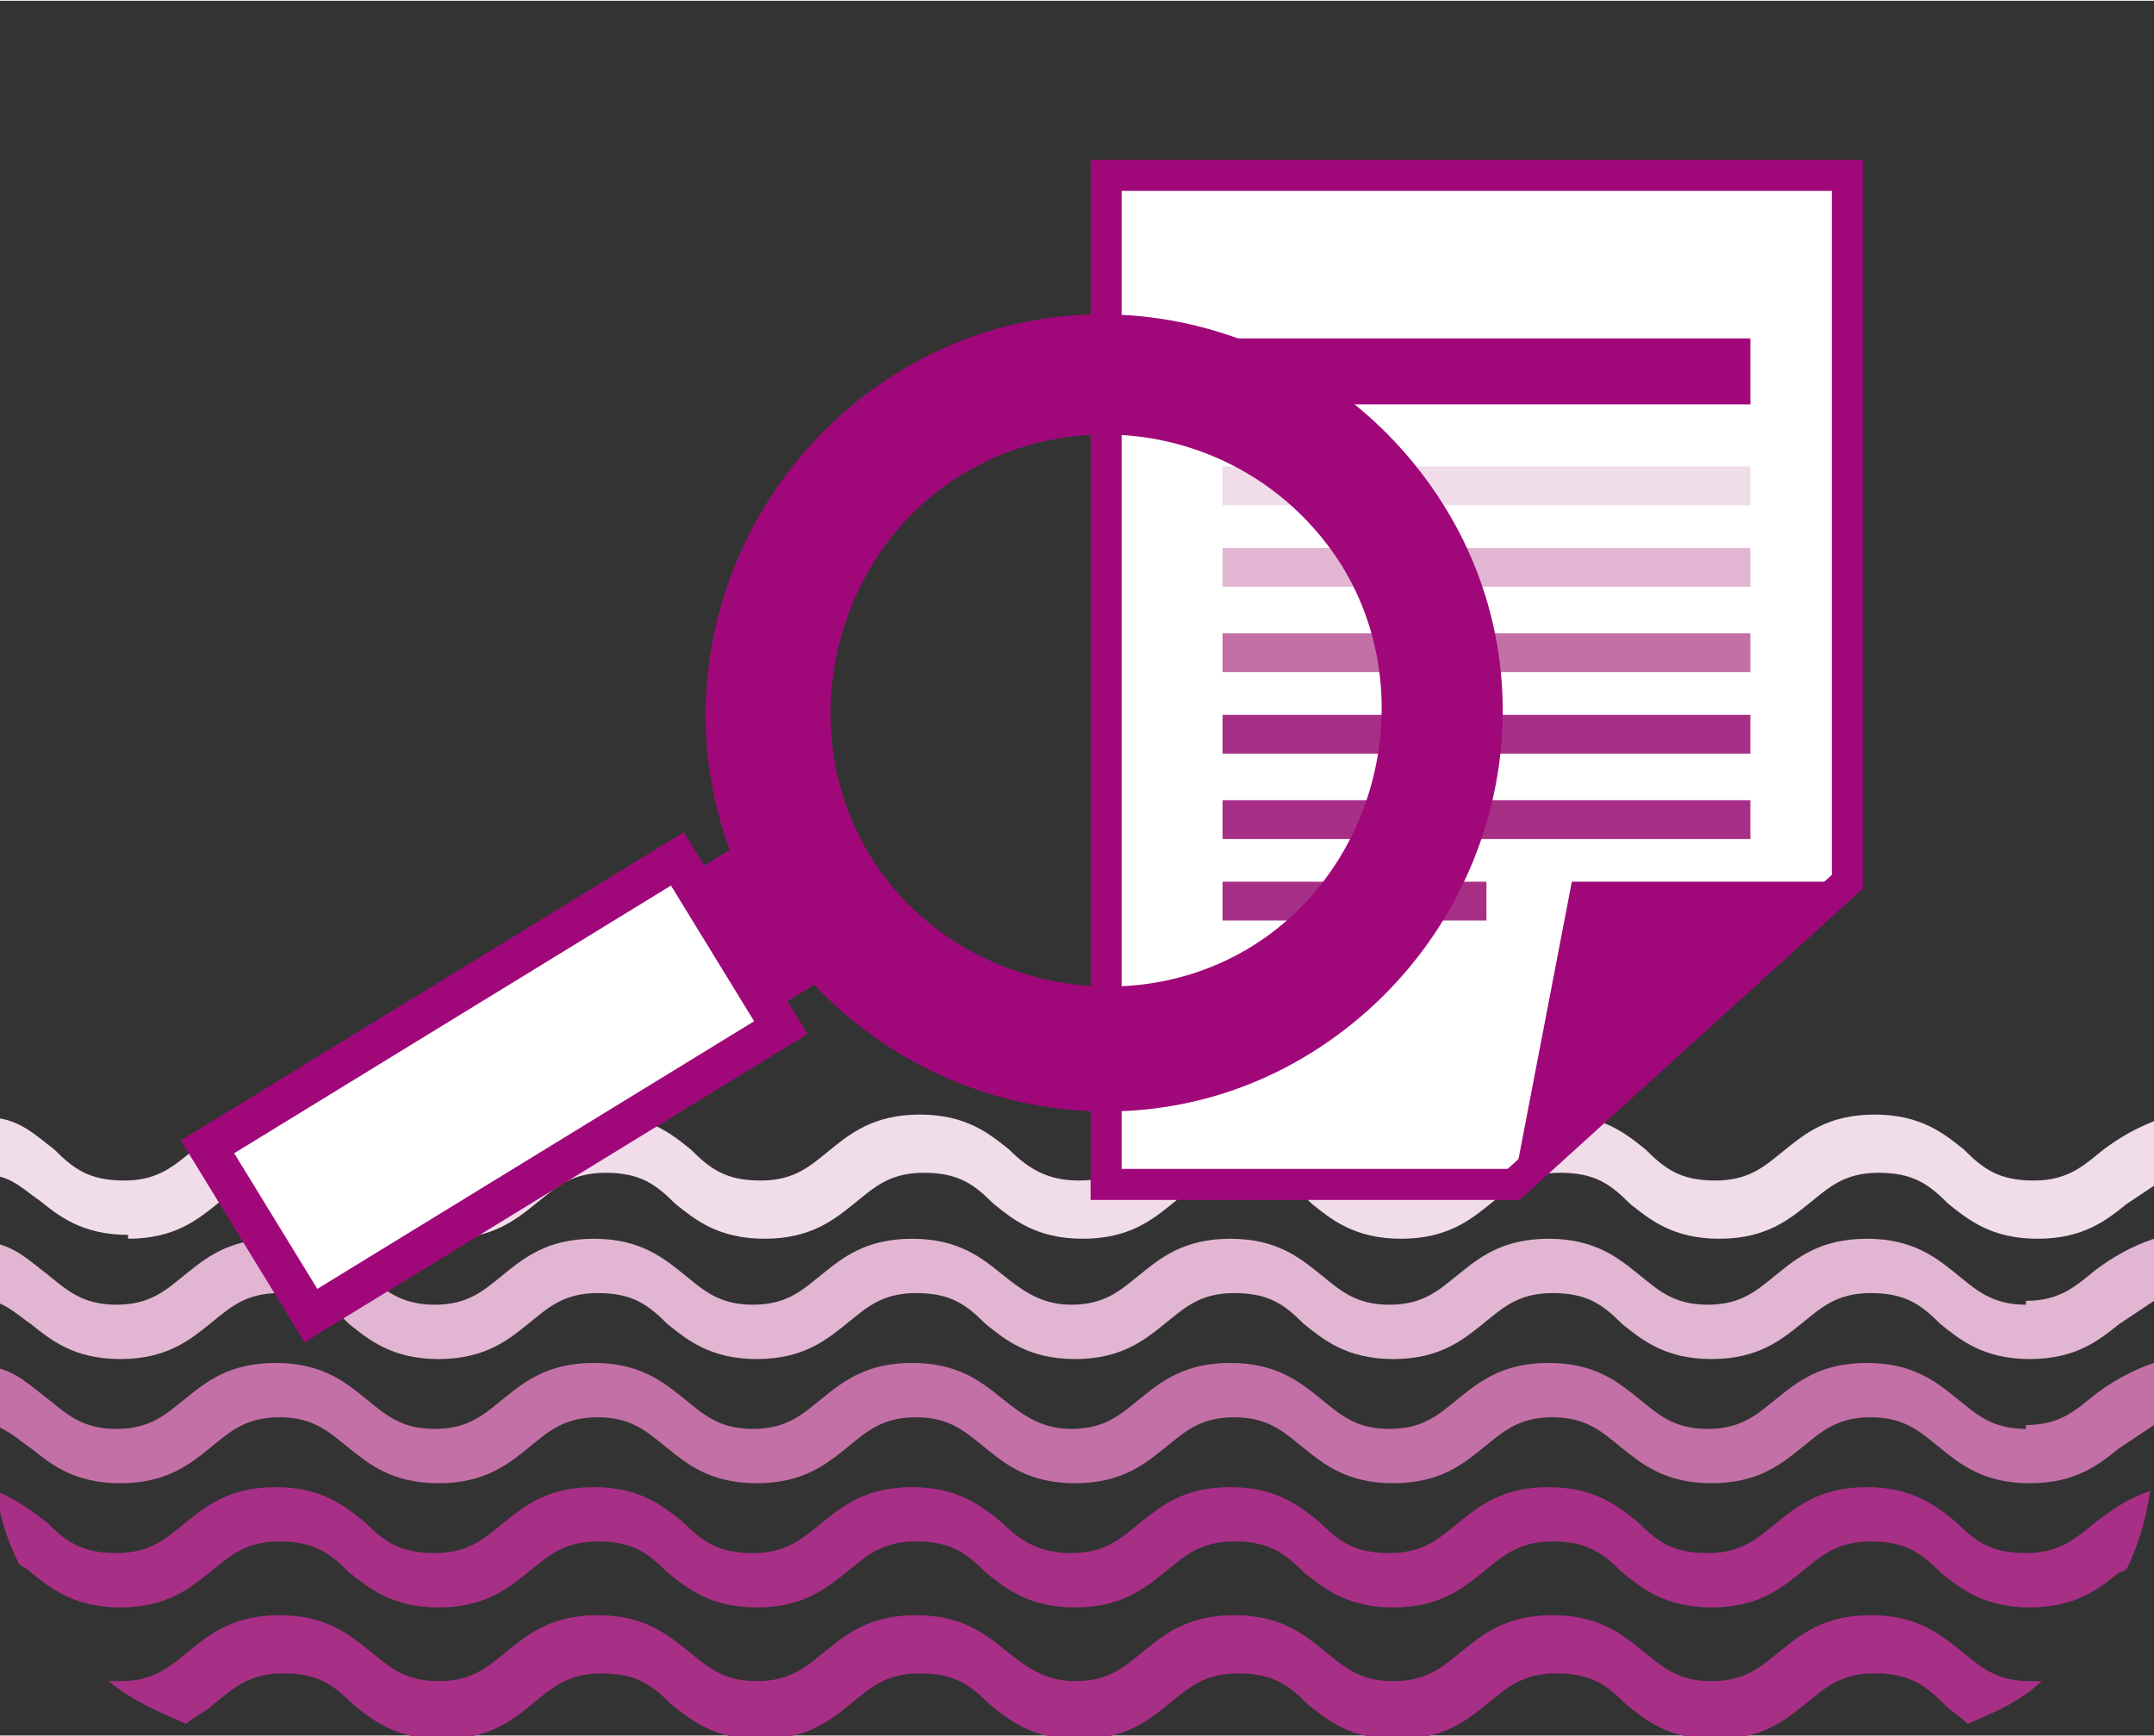 <?xml version="1.0" encoding="UTF-8"?>
<svg xmlns="http://www.w3.org/2000/svg" id="Capa_1" width="19.6mm" height="15.8mm" version="1.1" viewBox="0 0 55.5 44.7">
  <rect x="0" y="0" width="55.5" height="44.7" fill="#333333" stroke="none"/>
  <!-- Generator: Adobe Illustrator 29.1.0, SVG Export Plug-In . SVG Version: 2.1.0 Build 142)  -->
  <defs>
    <style>
      .st0 {
        fill: none;
      }

      .st1, .st2 {
        fill: #fff;
        stroke: #a0087a;
        stroke-miterlimit: 10;
      }

      .st3 {
        fill: #a82f86;
      }

      .st4 {
        fill: #a0087a;
      }

      .st5 {
        fill: #f1dcea;
      }

      .st6 {
        fill: #e2b6d2;
      }

      .st7 {
        fill: #c370a6;
      }

      .st2 {
        stroke-width: .8px;
      }
    </style>
  </defs>
  <g>
    <path class="st0" d="M52.3,41.5c-1.2,0-1.8-.5-2.3-.9-.5-.4-.9-.8-1.8-.8s-1.3.3-1.8.8c-.5.4-1.1.9-2.3.9s-1.8-.5-2.3-.9c-.5-.4-.9-.8-1.8-.8s-1.3.3-1.8.8c-.5.4-1.1.9-2.3.9h0c-1.2,0-1.8-.5-2.3-.9-.5-.4-.9-.8-1.8-.8s-1.3.3-1.8.8c-.5.4-1.1.9-2.3.9s-1.8-.5-2.3-.9c-.5-.4-.9-.8-1.8-.8s-1.3.3-1.8.8c-.5.4-1.1.9-2.3.9s-1.8-.5-2.3-.9c-.5-.4-.9-.8-1.8-.8s-1.3.3-1.8.8c-.5.4-1.1.9-2.3.9s-1.8-.5-2.3-.9c-.5-.4-.9-.8-1.8-.8s-1.3.3-1.8.8c-.5.4-1.1.9-2.3.9s-1.8-.5-2.3-.9c0,0-.2-.1-.3-.2.5,1.1,1.3,2.1,2.3,2.8,0,0,.2,0,.3,0,.9,0,1.3-.4,1.8-.8.5-.4,1.1-.9,2.3-.9s1.8.5,2.3.9c.5.4.9.8,1.8.8s1.3-.4,1.8-.8c.5-.4,1.1-.9,2.3-.9s1.8.5,2.3.9c.5.4.9.8,1.8.8s1.3-.4,1.8-.8c.5-.4,1.1-.9,2.3-.9s1.8.5,2.3.9c.5.4.9.8,1.8.8.8,0,1.3-.4,1.8-.8.5-.4,1.1-.9,2.3-.9s1.8.5,2.3.9c.5.4.9.8,1.8.8h0c.8,0,1.3-.4,1.8-.8.5-.4,1.1-.9,2.3-.9s1.8.5,2.3.9c.5.4.9.8,1.8.8s1.3-.4,1.8-.8c.5-.4,1.1-.9,2.3-.9s1.8.5,2.3.9c.5.4.9.8,1.8.8s.2,0,.3,0c.9-.7,1.7-1.7,2.2-2.7,0,0-.1,0-.2.1-.5.4-1.1.9-2.3.9Z"></path>
    <path class="st0" d="M40,43.1c-.8,0-1.3.3-1.8.8-.5.4-1.1.9-2.3.9h8.1c-1.2,0-1.8-.5-2.3-.9-.5-.4-.9-.8-1.8-.8Z"></path>
    <path class="st0" d="M48.2,43.1c-.9,0-1.3.3-1.8.8-.5.4-1.1.9-2.3.9h3.9c.9,0,1.8-.2,2.6-.5-.2-.1-.4-.3-.6-.5-.5-.4-.9-.8-1.8-.8Z"></path>
    <path class="st0" d="M31.8,43.1c-.9,0-1.3.3-1.8.8-.5.4-1.1.9-2.3.9h8.1c-1.2,0-1.8-.5-2.3-.9-.5-.4-.9-.8-1.8-.8Z"></path>
    <path class="st0" d="M15.5,43.1c-.9,0-1.3.3-1.8.8-.5.4-1.1.9-2.3.9h8.2c-1.2,0-1.8-.5-2.3-.9-.5-.4-.9-.8-1.8-.8Z"></path>
    <path class="st0" d="M23.7,43.1c-.8,0-1.3.3-1.8.8-.5.4-1.1.9-2.3.9h8.1c-1.2,0-1.8-.5-2.3-.9-.5-.4-.9-.8-1.8-.8Z"></path>
    <path class="st0" d="M52.3,35.1c-1.2,0-1.8-.5-2.3-.9-.5-.4-.9-.8-1.8-.8s-1.3.4-1.8.8c-.5.4-1.1.9-2.3.9s-1.8-.5-2.3-.9c-.5-.4-.9-.8-1.8-.8s-1.3.4-1.8.8c-.5.4-1.1.9-2.3.9h0c-1.2,0-1.8-.5-2.3-.9-.5-.4-.9-.8-1.8-.8s-1.3.3-1.8.8c-.5.4-1.1.9-2.3.9s-1.8-.5-2.3-.9c-.5-.4-.9-.8-1.8-.8s-1.3.3-1.8.8c-.5.4-1.1.9-2.3.9s-1.8-.5-2.3-.9c-.5-.4-.9-.8-1.8-.8s-1.3.3-1.8.8c-.5.4-1.1.9-2.3.9s-1.8-.5-2.3-.9c-.5-.4-.9-.8-1.8-.8s-1.3.3-1.8.8c-.5.4-1.1.9-2.3.9s-1.8-.5-2.3-.9c-.3-.3-.6-.5-1-.6v1.7c.6.2,1.1.5,1.4.8.5.4.9.8,1.8.8s1.3-.4,1.8-.8c.5-.4,1.1-.9,2.3-.9s1.8.5,2.3.9c.5.4.9.8,1.8.8s1.3-.4,1.8-.8c.5-.4,1.1-.9,2.3-.9s1.8.5,2.3.9c.5.4.9.8,1.8.8s1.3-.4,1.8-.8c.5-.4,1.1-.9,2.3-.9s1.8.5,2.3.9c.5.4.9.8,1.8.8.8,0,1.3-.4,1.8-.8.5-.4,1.1-.9,2.3-.9s1.8.5,2.3.9c.5.4.9.8,1.8.8h0c.8,0,1.3-.4,1.8-.8.5-.4,1.1-.9,2.3-.9s1.8.5,2.3.9c.5.4.9.8,1.8.8s1.3-.4,1.8-.8c.5-.4,1.1-.9,2.3-.9s1.8.5,2.3.9c.5.4.9.8,1.8.8s1.3-.4,1.8-.8c.4-.3.8-.6,1.5-.8v-1.6c-.3.1-.6.4-.9.6-.5.4-1.1.9-2.3.9Z"></path>
    <path class="st0" d="M54.6,31c-.5.4-1.1.9-2.3.9s-1.8-.5-2.3-.9c-.5-.4-.9-.8-1.8-.8s-1.3.3-1.8.8c-.5.4-1.1.9-2.3.9s-1.8-.5-2.3-.9c-.5-.4-.9-.8-1.8-.8s-1.3.3-1.8.8c-.5.4-1.1.9-2.3.9h0c-1.2,0-1.8-.5-2.3-.9-.5-.4-.9-.8-1.8-.8s-1.3.3-1.8.8c-.5.4-1.1.9-2.3.9s-1.8-.5-2.3-.9c-.5-.4-.9-.8-1.8-.8s-1.3.3-1.8.8c-.5.4-1.1.9-2.3.9s-1.8-.5-2.3-.9c-.5-.4-.9-.8-1.8-.8s-1.3.3-1.8.8c-.5.4-1.1.9-2.3.9s-1.8-.5-2.3-.9c-.5-.4-.9-.8-1.8-.8s-1.3.3-1.8.8c-.5.4-1.1.9-2.3.9s-1.8-.5-2.3-.9c-.3-.3-.6-.5-1-.6v1.7c.6.2,1.1.5,1.4.8.5.4.9.8,1.8.8s1.3-.4,1.8-.8c.5-.4,1.1-.9,2.3-.9s1.8.5,2.3.9c.5.4.9.8,1.8.8s1.3-.4,1.8-.8c.5-.4,1.1-.9,2.3-.9s1.8.5,2.3.9c.5.4.9.8,1.8.8s1.3-.4,1.8-.8c.5-.4,1.1-.9,2.3-.9s1.8.5,2.3.9c.5.4.9.8,1.8.8.8,0,1.3-.4,1.8-.8.5-.4,1.1-.9,2.3-.9s1.8.5,2.3.9c.5.4.9.8,1.8.8h0c.8,0,1.3-.4,1.8-.8.5-.4,1.1-.9,2.3-.9s1.8.5,2.3.9c.5.4.9.8,1.8.8s1.3-.4,1.8-.8c.5-.4,1.1-.9,2.3-.9s1.8.5,2.3.9c.5.4.9.8,1.8.8s1.3-.4,1.8-.8c.4-.3.8-.6,1.5-.8v-1.6c-.3.1-.6.3-.9.6Z"></path>
    <path class="st0" d="M7.4,43.1c-.9,0-1.3.3-1.8.8-.2.2-.4.3-.7.5.8.3,1.6.5,2.5.5h4c-1.2,0-1.8-.5-2.3-.9-.5-.4-.9-.8-1.8-.8Z"></path>
    <path class="st0" d="M52.3,38.3c-1.2,0-1.8-.5-2.3-.9-.5-.4-.9-.8-1.8-.8s-1.3.4-1.8.8c-.5.4-1.1.9-2.3.9s-1.8-.5-2.3-.9c-.5-.4-.9-.8-1.8-.8s-1.3.4-1.8.8c-.5.4-1.1.9-2.3.9h0c-1.2,0-1.8-.5-2.3-.9-.5-.4-.9-.8-1.8-.8s-1.3.4-1.8.8c-.5.4-1.1.9-2.3.9s-1.8-.5-2.3-.9c-.5-.4-.9-.8-1.8-.8s-1.3.4-1.8.8c-.5.4-1.1.9-2.3.9s-1.8-.5-2.3-.9c-.5-.4-.9-.8-1.8-.8s-1.3.4-1.8.8c-.5.4-1.1.9-2.3.9s-1.8-.5-2.3-.9c-.5-.4-.9-.8-1.8-.8s-1.3.4-1.8.8c-.5.4-1.1.9-2.3.9s-1.8-.5-2.3-.9c-.3-.3-.6-.5-1-.6v.5c0,.4,0,.8.1,1.2.6.2,1,.5,1.3.8.5.4.9.8,1.8.8s1.3-.3,1.8-.8c.5-.4,1.1-.9,2.3-.9s1.8.5,2.3.9c.5.4.9.8,1.8.8s1.3-.3,1.8-.8c.5-.4,1.1-.9,2.3-.9s1.8.5,2.3.9c.5.4.9.8,1.8.8s1.3-.3,1.8-.8c.5-.4,1.1-.9,2.3-.9s1.8.5,2.3.9c.5.4.9.8,1.8.8.8,0,1.3-.4,1.8-.8.5-.4,1.1-.9,2.3-.9s1.8.5,2.3.9c.5.4.9.8,1.8.8h0c.8,0,1.3-.4,1.8-.8.5-.4,1.1-.9,2.3-.9s1.8.5,2.3.9c.5.4.9.8,1.8.8s1.3-.3,1.8-.8c.5-.4,1.1-.9,2.3-.9s1.8.5,2.3.9c.5.4.9.8,1.8.8s1.3-.3,1.8-.8c.4-.3.8-.6,1.4-.8,0-.4.1-.8.1-1.2v-.5c-.3.1-.6.4-.9.6-.5.4-1.1.9-2.3.9Z"></path>
    <path class="st3" d="M52.2,40c-.9,0-1.3-.3-1.8-.8-.5-.4-1.1-.9-2.3-.9s-1.8.5-2.3.9c-.5.4-.9.8-1.8.8s-1.3-.3-1.8-.8c-.5-.4-1.1-.9-2.3-.9s-1.8.5-2.3.9c-.5.4-.9.8-1.8.8h0c-.9,0-1.3-.3-1.8-.8-.5-.4-1.1-.9-2.3-.9s-1.8.5-2.3.9c-.5.4-.9.8-1.8.8-.8,0-1.3-.3-1.8-.8-.5-.4-1.1-.9-2.3-.9s-1.8.5-2.3.9c-.5.4-.9.8-1.8.8s-1.3-.3-1.8-.8c-.5-.4-1.1-.9-2.3-.9s-1.8.5-2.3.9c-.5.4-.9.8-1.8.8s-1.3-.3-1.8-.8c-.5-.4-1.1-.9-2.3-.9s-1.8.5-2.3.9c-.5.4-.9.8-1.8.8s-1.3-.3-1.8-.8c-.4-.3-.8-.6-1.3-.8.1.7.3,1.3.6,1.9,0,0,.2.1.3.2.5.4,1.1.9,2.3.9s1.8-.5,2.3-.9c.5-.4.9-.8,1.8-.8s1.3.3,1.8.8c.5.4,1.1.9,2.3.9s1.8-.5,2.3-.9c.5-.4.9-.8,1.8-.8s1.3.3,1.8.8c.5.4,1.1.9,2.3.9s1.8-.5,2.3-.9c.5-.4.9-.8,1.8-.8s1.3.3,1.8.8c.5.4,1.1.9,2.3.9s1.8-.5,2.3-.9c.5-.4.9-.8,1.8-.8s1.3.3,1.8.8c.5.4,1.1.9,2.3.9h0c1.2,0,1.8-.5,2.3-.9.5-.4.9-.8,1.8-.8s1.3.3,1.8.8c.5.4,1.1.9,2.3.9s1.8-.5,2.3-.9c.5-.4.9-.8,1.8-.8s1.3.3,1.8.8c.5.4,1.1.9,2.3.9s1.8-.5,2.3-.9c0,0,.1,0,.2-.1.3-.6.5-1.3.6-2-.6.2-1,.5-1.4.8-.5.4-.9.8-1.8.8Z"></path>
    <path class="st3" d="M50.5,42.5c-.5-.4-1.1-.9-2.3-.9s-1.8.5-2.3.9c-.5.4-.9.8-1.8.8s-1.3-.4-1.8-.8c-.5-.4-1.1-.9-2.3-.9s-1.8.5-2.3.9c-.5.4-.9.8-1.8.8h0c-.9,0-1.3-.4-1.8-.8-.5-.4-1.1-.9-2.3-.9s-1.8.5-2.3.9c-.5.4-.9.8-1.8.8-.8,0-1.3-.4-1.8-.8-.5-.4-1.1-.9-2.3-.9s-1.8.5-2.3.9c-.5.4-.9.8-1.8.8s-1.3-.4-1.8-.8c-.5-.4-1.1-.9-2.3-.9s-1.8.5-2.3.9c-.5.4-.9.8-1.8.8s-1.3-.4-1.8-.8c-.5-.4-1.1-.9-2.3-.9s-1.8.5-2.3.9c-.5.4-.9.8-1.8.8s-.2,0-.3,0c.6.5,1.3.8,2,1.1.2-.2.5-.3.7-.5.5-.4.9-.8,1.8-.8s1.3.3,1.8.8c.5.4,1.1.9,2.3.9s1.8-.5,2.3-.9c.5-.4.9-.8,1.8-.8s1.3.3,1.8.8c.5.4,1.1.9,2.3.9s1.8-.5,2.3-.9c.5-.4.9-.8,1.8-.8s1.3.3,1.8.8c.5.4,1.1.9,2.3.9s1.8-.5,2.3-.9c.5-.4.9-.8,1.8-.8s1.3.3,1.8.8c.5.4,1.1.9,2.3.9h0c1.2,0,1.8-.5,2.3-.9.5-.4.9-.8,1.8-.8s1.3.3,1.8.8c.5.4,1.1.9,2.3.9s1.8-.5,2.3-.9c.5-.4.9-.8,1.8-.8s1.3.3,1.8.8c.2.2.4.3.6.5.7-.3,1.4-.6,1.9-1.1,0,0-.2,0-.3,0-.9,0-1.3-.4-1.8-.8Z"></path>
    <path class="st7" d="M52.2,36.8c-.9,0-1.3-.4-1.8-.8-.5-.4-1.1-.9-2.3-.9s-1.8.5-2.3.9c-.5.4-.9.8-1.8.8s-1.3-.4-1.8-.8c-.5-.4-1.1-.9-2.3-.9s-1.8.5-2.3.9c-.5.4-.9.8-1.8.8h0c-.9,0-1.3-.4-1.8-.8-.5-.4-1.1-.9-2.3-.9s-1.8.5-2.3.9c-.5.4-.9.8-1.8.8-.8,0-1.3-.4-1.8-.8-.5-.4-1.1-.9-2.3-.9s-1.8.5-2.3.9c-.5.4-.9.8-1.8.8s-1.3-.4-1.8-.8c-.5-.4-1.1-.9-2.3-.9s-1.8.5-2.3.9c-.5.4-.9.8-1.8.8s-1.3-.4-1.8-.8c-.5-.4-1.1-.9-2.3-.9s-1.8.5-2.3.9c-.5.4-.9.8-1.8.8s-1.3-.4-1.8-.8c-.4-.3-.8-.7-1.4-.8v1.5c.4.1.7.4,1,.6.5.4,1.1.9,2.3.9s1.8-.5,2.3-.9c.5-.4.9-.8,1.8-.8s1.3.4,1.8.8c.5.4,1.1.9,2.3.9s1.8-.5,2.3-.9c.5-.4.9-.8,1.8-.8s1.3.4,1.8.8c.5.4,1.1.9,2.3.9s1.8-.5,2.3-.9c.5-.4.9-.8,1.8-.8s1.3.4,1.8.8c.5.4,1.1.9,2.3.9s1.8-.5,2.3-.9c.5-.4.9-.8,1.8-.8s1.3.4,1.8.8c.5.4,1.1.9,2.3.9h0c1.2,0,1.8-.5,2.3-.9.5-.4.9-.8,1.8-.8s1.3.4,1.8.8c.5.4,1.1.9,2.3.9s1.8-.5,2.3-.9c.5-.4.9-.8,1.8-.8s1.3.4,1.8.8c.5.4,1.1.9,2.3.9s1.8-.5,2.3-.9c.3-.2.6-.4.9-.6v-1.6c-.6.2-1.1.5-1.5.8-.5.4-.9.8-1.8.8Z"></path>
    <path class="st6" d="M52.2,33.6c-.9,0-1.3-.4-1.8-.8-.5-.4-1.1-.9-2.3-.9s-1.8.5-2.3.9c-.5.4-.9.8-1.8.8s-1.3-.4-1.8-.8c-.5-.4-1.1-.9-2.3-.9s-1.8.5-2.3.9c-.5.4-.9.8-1.8.8h0c-.9,0-1.3-.4-1.8-.8-.5-.4-1.1-.9-2.3-.9s-1.8.5-2.3.9c-.5.4-.9.8-1.8.8-.8,0-1.3-.4-1.8-.8-.5-.4-1.1-.9-2.3-.9s-1.8.5-2.3.9c-.5.4-.9.8-1.8.8s-1.3-.4-1.8-.8c-.5-.4-1.1-.9-2.3-.9s-1.8.5-2.3.9c-.5.4-.9.8-1.8.8s-1.3-.4-1.8-.8c-.5-.4-1.1-.9-2.3-.9s-1.8.5-2.3.9c-.5.4-.9.8-1.8.8s-1.3-.4-1.8-.8c-.4-.3-.8-.7-1.4-.8v1.5c.4.1.7.4,1,.6.5.4,1.1.9,2.3.9s1.8-.5,2.3-.9c.5-.4.9-.8,1.8-.8s1.3.3,1.8.8c.5.4,1.1.9,2.3.9s1.8-.5,2.3-.9c.5-.4.9-.8,1.8-.8s1.3.3,1.8.8c.5.4,1.1.9,2.3.9s1.8-.5,2.3-.9c.5-.4.9-.8,1.8-.8s1.3.3,1.8.8c.5.4,1.1.9,2.3.9s1.8-.5,2.3-.9c.5-.4.9-.8,1.8-.8s1.3.3,1.8.8c.5.4,1.1.9,2.3.9h0c1.2,0,1.8-.5,2.3-.9.5-.4.9-.8,1.8-.8s1.3.3,1.8.8c.5.4,1.1.9,2.3.9s1.8-.5,2.3-.9c.5-.4.9-.8,1.8-.8s1.3.3,1.8.8c.5.4,1.1.9,2.3.9s1.8-.5,2.3-.9c.3-.2.6-.4.9-.6v-1.6c-.6.2-1.1.5-1.5.8-.5.4-.9.8-1.8.8Z"></path>
    <path class="st5" d="M3.3,31.9c1.2,0,1.8-.5,2.3-.9.5-.4.9-.8,1.8-.8s1.3.3,1.8.8c.5.4,1.1.9,2.3.9s1.8-.5,2.3-.9c.5-.4.9-.8,1.8-.8s1.3.3,1.8.8c.5.4,1.1.9,2.3.9s1.8-.5,2.3-.9c.5-.4.9-.8,1.8-.8s1.3.3,1.8.8c.5.4,1.1.9,2.3.9s1.8-.5,2.3-.9c.5-.4.9-.8,1.8-.8s1.3.3,1.8.8c.5.4,1.1.9,2.3.9h0c1.2,0,1.8-.5,2.3-.9.5-.4.9-.8,1.8-.8s1.3.3,1.8.8c.5.4,1.1.9,2.3.9s1.8-.5,2.3-.9c.5-.4.9-.8,1.8-.8s1.3.3,1.8.8c.5.4,1.1.9,2.3.9s1.8-.5,2.3-.9c.3-.2.6-.4.9-.6v-1.6c-.6.2-1.1.5-1.5.8-.5.4-.9.8-1.8.8s-1.3-.3-1.8-.8c-.5-.4-1.1-.9-2.3-.9s-1.8.5-2.3.9c-.5.4-.9.8-1.8.8s-1.3-.3-1.8-.8c-.5-.4-1.1-.9-2.3-.9s-1.8.5-2.3.9c-.5.4-.9.8-1.8.8h0c-.9,0-1.3-.3-1.8-.8-.5-.4-1.1-.9-2.3-.9s-1.8.5-2.3.9c-.5.4-.9.8-1.8.8-.8,0-1.3-.3-1.8-.8-.5-.4-1.1-.9-2.3-.9s-1.8.5-2.3.9c-.5.4-.9.8-1.8.8s-1.3-.3-1.8-.8c-.5-.4-1.1-.9-2.3-.9s-1.8.5-2.3.9c-.5.4-.9.8-1.8.8s-1.3-.3-1.8-.8c-.5-.4-1.1-.9-2.3-.9s-1.8.5-2.3.9c-.5.4-.9.8-1.8.8s-1.3-.3-1.8-.8c-.4-.3-.8-.7-1.4-.8v1.5c.4.1.7.4,1,.6.5.4,1.1.9,2.3.9Z"></path>
  </g>
  <g>
    <g>
      <polygon class="st2" points="47.6 22.7 39 30.5 28.5 30.5 28.5 4.5 47.6 4.5 47.6 22.7"></polygon>
      <polygon class="st4" points="40.5 22.7 39 30.5 47.6 22.7 40.5 22.7"></polygon>
      <rect class="st4" x="31.5" y="8.7" width="13.6" height="1.7"></rect>
      <rect class="st5" x="31.5" y="12" width="13.6" height="1"></rect>
      <rect class="st6" x="31.5" y="14.1" width="13.6" height="1"></rect>
      <rect class="st7" x="31.5" y="16.3" width="13.6" height="1"></rect>
      <rect class="st3" x="31.5" y="18.4" width="13.6" height="1"></rect>
      <rect class="st3" x="31.5" y="20.6" width="13.6" height="1"></rect>
      <rect class="st3" x="31.5" y="22.7" width="6.8" height="1"></rect>
    </g>
    <g>
      <path class="st4" d="M33.8,27.1c-4.8,3-11.1,1.4-14.1-3.4-3-4.8-1.4-11.1,3.4-14.1,4.8-3,11.1-1.4,14.1,3.4,3,4.8,1.4,11.1-3.4,14.1ZM34.6,14.6c-2.1-3.4-6.5-4.4-9.8-2.4s-4.4,6.5-2.4,9.8,6.5,4.4,9.8,2.4,4.4-6.5,2.4-9.8Z"></path>
      <rect class="st4" x="17.8" y="21.9" width="3.2" height="4.1" transform="translate(-9.6 13.6) rotate(-31.5)"></rect>
      <rect class="st1" x="5.6" y="25.4" width="14.2" height="5.1" transform="translate(-12.7 10.8) rotate(-31.5)"></rect>
    </g>
  </g>
</svg>
